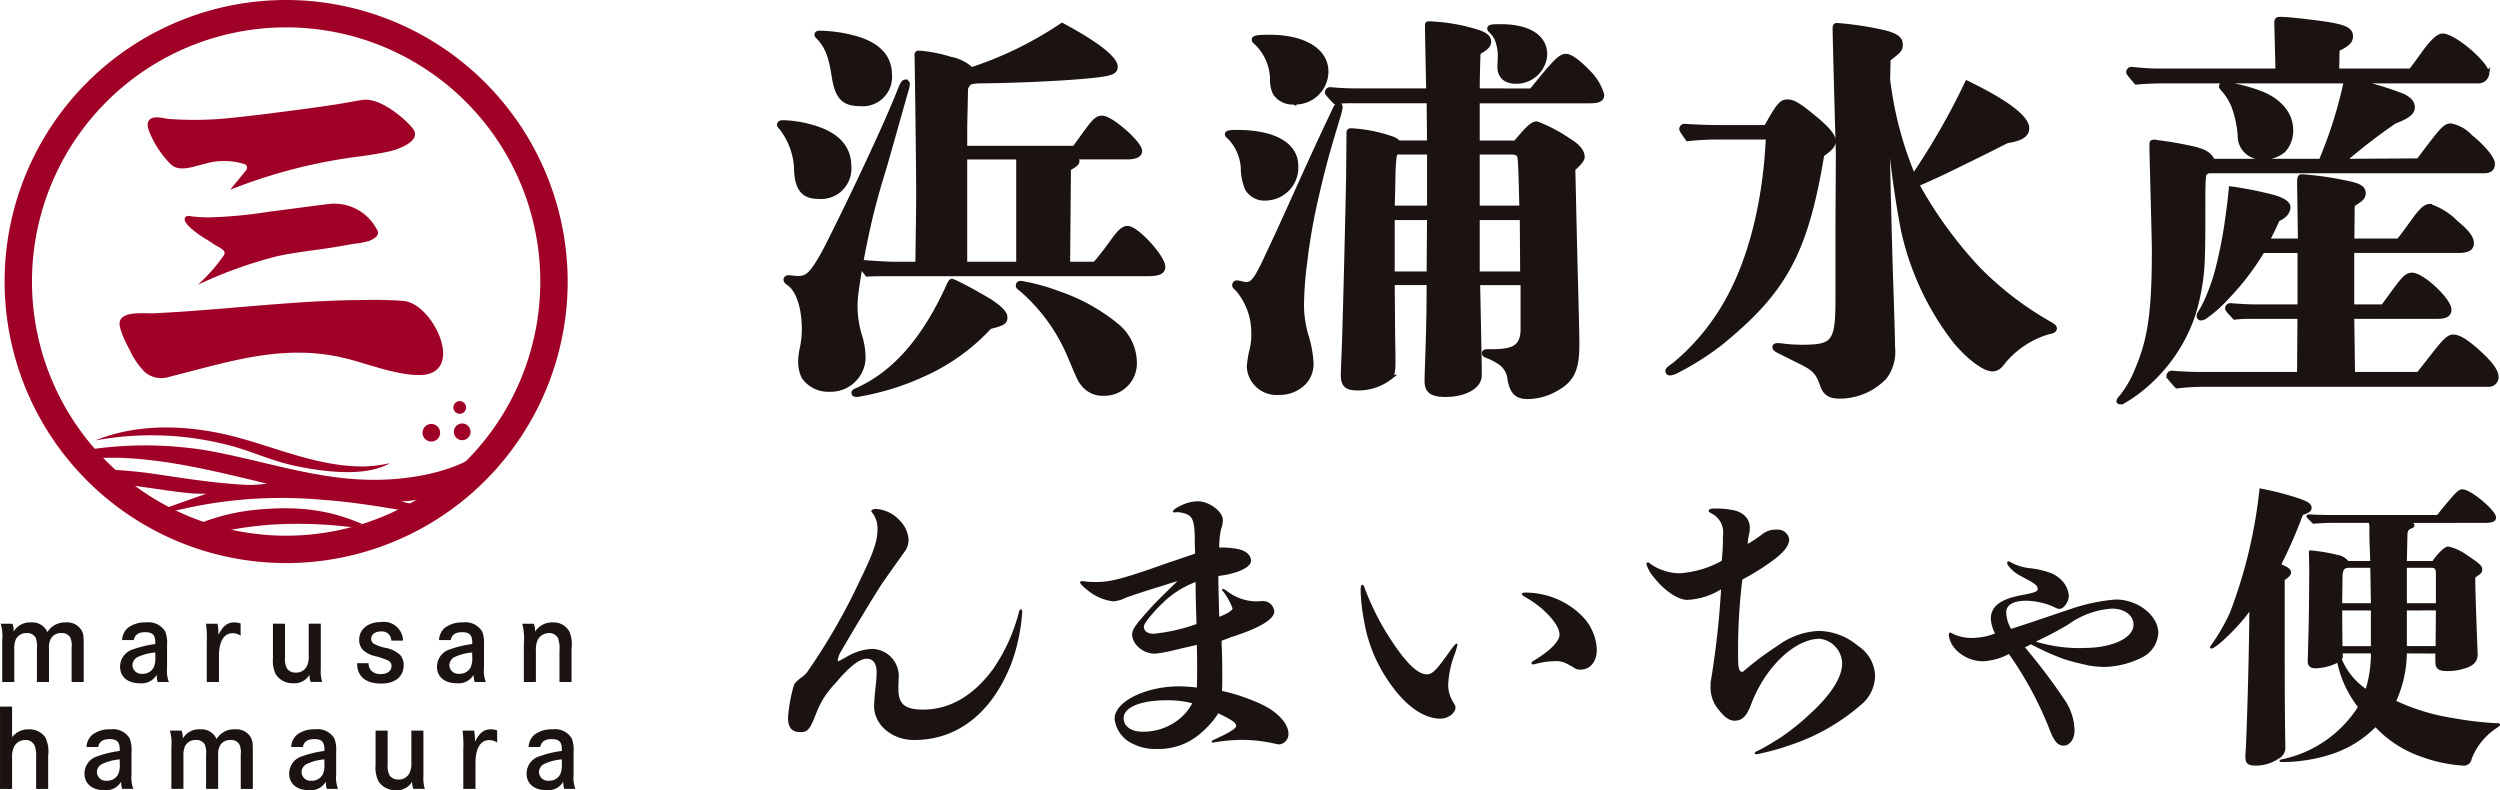 <svg xmlns="http://www.w3.org/2000/svg" width="257.52" height="81.397" viewBox="0 0 257.52 81.397">
  <g id="グループ_770" data-name="グループ 770" transform="translate(-819.424 -101.315)">
    <g id="グループ_768" data-name="グループ 768" transform="translate(899.708 103.293)">
      <g id="グループ_3" data-name="グループ 3" transform="translate(0 0)">
        <g id="グループ_1" data-name="グループ 1" transform="translate(0)">
          <path id="パス_1" data-name="パス 1" d="M223.317,177.632c-1.467,0-2.137-.712-2.262-2.555a7.351,7.351,0,0,0-1.551-4.525c-.167-.167-.209-.251-.209-.335,0-.126.126-.209.335-.209a11.729,11.729,0,0,1,2.975.461c2.6.712,3.855,2.095,3.855,4.022A2.885,2.885,0,0,1,223.317,177.632Zm9.008-10.852c-.67,2.347-1.592,5.657-2.137,7.542-.335,1.131-.838,2.682-1.466,5.2-.88,3.687-1.341,6.62-1.509,7.919a10.364,10.364,0,0,0,.377,4.609,7.562,7.562,0,0,1,.336,2.388,3.35,3.35,0,0,1-3.478,3.059,3.034,3.034,0,0,1-2.639-1.3,3.524,3.524,0,0,1-.336-1.675,6.417,6.417,0,0,1,.167-1.257,10.054,10.054,0,0,0,.209-1.927c0-2.137-.544-4.064-1.592-4.777-.209-.126-.294-.251-.294-.377s.126-.21.294-.21c.126,0,.754.084.964.084.964,0,1.466-.419,2.849-2.975,2.43-4.777,6.326-12.988,7.709-16.592.209-.5.335-.671.5-.671a.235.235,0,0,1,.21.251A2.893,2.893,0,0,1,232.325,166.781Zm-4.693,1.3c-1.675,0-2.388-.629-2.724-2.934-.293-1.844-.628-2.975-1.634-3.98-.084-.084-.126-.126-.126-.209,0-.126.126-.168.293-.168a14.322,14.322,0,0,1,3.393.461c2.514.629,3.814,1.927,3.814,3.813A2.776,2.776,0,0,1,227.632,168.08Zm13.324,22.961a20.954,20.954,0,0,1-6.829,4.9,26.822,26.822,0,0,1-6.83,2.095c-.209,0-.335-.042-.335-.167,0-.084.042-.167.251-.251,3.9-1.718,6.956-5.2,9.469-10.684.167-.419.293-.587.377-.587a2.142,2.142,0,0,1,.5.209c.922.419,2.3,1.215,3.31,1.8,1.089.712,1.676,1.257,1.676,1.718C242.55,190.58,242.3,190.705,240.957,191.041Zm10.852-6.453c.922-1.089,1.341-1.676,1.885-2.43.671-.923,1.048-1.257,1.467-1.257.922,0,3.645,2.975,3.645,3.98,0,.5-.46.712-1.55.712H230.692c-.754,0-1.592,0-2.347.042-.586-.754-.628-.838-.628-.922a.3.3,0,0,1,.335-.293c1.006.084,2.346.167,2.975.167h2.514c.042-3.142.084-5.74.084-7.249,0-2.64-.126-12.235-.167-14.288,0-.168.042-.209.251-.209a14.937,14.937,0,0,1,3.184.629,4.276,4.276,0,0,1,2.179,1.089,37.768,37.768,0,0,0,9.343-4.567c3.6,1.927,5.489,3.436,5.489,4.273,0,.587-.5.754-3.352,1.006-2.389.21-6.662.419-10.433.461a6.025,6.025,0,0,0-.754.042c-.5.042-.671.209-.88.712-.042,2.347-.084,3.435-.084,4.483v1.676h11.313c.293-.461.545-.754.712-1.006,1.382-1.927,1.592-2.095,2.137-2.095.88,0,3.855,2.6,3.855,3.394,0,.419-.46.628-1.3.628h-5.363a.948.948,0,0,1,.209.419c0,.209-.251.419-.88.754L249,184.588ZM238.4,173.568v11.02h5.531v-11.02Zm14.288,24.344a2.511,2.511,0,0,1-2.095-.964c-.335-.419-.335-.419-1.382-2.891a18.6,18.6,0,0,0-5.028-6.913c-.251-.168-.293-.251-.293-.336,0-.167.084-.251.293-.251A20.93,20.93,0,0,1,248,187.6a19.183,19.183,0,0,1,6.16,3.436,4.966,4.966,0,0,1,1.718,3.729A3.1,3.1,0,0,1,252.689,197.912Z" transform="translate(-219.295 -159.364)" fill="#1a1311"/>
          <path id="パス_2" data-name="パス 2" d="M287.221,177.736a2.04,2.04,0,0,1-1.969-1.006,5.876,5.876,0,0,1-.419-2.221,5.065,5.065,0,0,0-1.341-3.017c-.251-.209-.293-.251-.293-.335,0-.167.251-.209,1.047-.209,3.645,0,6.034,1.215,6.034,3.477A3.16,3.16,0,0,1,287.221,177.736Zm7.333-8.213c-.461,1.592-.8,2.6-1.341,4.651-.294,1.089-.629,2.514-.839,3.436a59.885,59.885,0,0,0-1.173,6.7,36.48,36.48,0,0,0-.335,4.4,11.319,11.319,0,0,0,.461,3.185,11.337,11.337,0,0,1,.5,2.514,2.884,2.884,0,0,1-.629,2.221,3.51,3.51,0,0,1-2.681,1.131,2.822,2.822,0,0,1-3.059-2.64,9.971,9.971,0,0,1,.293-1.8,6.564,6.564,0,0,0,.168-1.718,6.9,6.9,0,0,0-1.634-4.483c-.293-.251-.335-.336-.335-.419a.241.241,0,0,1,.251-.251,2.175,2.175,0,0,1,.461.084,2.451,2.451,0,0,0,.544.084c.88,0,1.383-1.34,3.017-4.818,1.551-3.352,3.855-8.589,5.783-12.612.46-1.006.5-1.048.67-1.048.126,0,.168.084.168.252A6.926,6.926,0,0,1,294.554,169.523Zm-4.483-1.676a2.163,2.163,0,0,1-1.927-.922,3.018,3.018,0,0,1-.293-1.466,5.364,5.364,0,0,0-1.634-3.729c-.167-.126-.251-.209-.251-.335,0-.21.544-.252,1.634-.252,3.268,0,5.782,1.257,5.782,3.562A3.178,3.178,0,0,1,290.07,167.847Zm24.469-1.173c2.514-3.1,2.975-3.562,3.562-3.562.5,0,1.425.754,2.221,1.592a5.329,5.329,0,0,1,1.467,2.388c0,.461-.335.629-1.257.629H308.967v4.316h3.939c1.09-1.3,1.676-1.969,2.179-1.969a15.658,15.658,0,0,1,3.268,1.717c.964.587,1.425,1.132,1.425,1.718,0,.335-.587.88-.964,1.216.042,1.718.042,1.718.084,3.687s.084,3.519.125,5.446c.084,2.975.209,7.878.209,8.925,0,2.6-.5,3.687-2.179,4.609a5.92,5.92,0,0,1-2.891.8c-1.089,0-1.592-.419-1.844-1.76a2.365,2.365,0,0,0-.88-1.676,6.539,6.539,0,0,0-1.509-.8c-.209-.084-.251-.126-.251-.251s.126-.167.377-.167h.461c2.22,0,3.142-.461,3.142-2.347v-4.735h-4.651l.126,6.285c.042,2.053.042,2.388.042,2.6V196c0,1.131-1.508,1.969-3.477,1.969-1.425,0-1.928-.377-1.928-1.382,0-.126,0-.5.042-1.634.084-2.556.168-4.525.168-8.506H300.21l.042,5.363c.042,3.142.126,3.855-.251,4.357a5.336,5.336,0,0,1-3.436,1.131c-1.047,0-1.425-.335-1.425-1.341,0-.209,0-.251.085-2.347.126-3.017.419-15.586.46-17.891l.042-4.735c0-.168.084-.209.209-.209a15.179,15.179,0,0,1,4.358.879,1.507,1.507,0,0,1,.544.378h3.185l-.042-4.316h-7.709a15.5,15.5,0,0,0-1.969.084c-.754-.8-.8-.88-.8-.964a.3.3,0,0,1,.335-.293c.838.084,1.927.126,2.472.126h7.626c-.042-2.179-.126-6.075-.126-6.7v-.084c0-.084.042-.126.168-.126a18.939,18.939,0,0,1,5.2.922c.629.251.964.5.964.922,0,.377-.21.628-1.09,1.131-.042,1.173-.084,2.6-.084,3.938ZM300.838,173c-.335,0-.419.042-.5,1.215-.042.461-.042.838-.084,2.765l-.042,1.76h3.813V173Zm-.628,6.746v5.782h3.771l.042-5.782Zm13.324-1.006c-.084-3.52-.126-4.86-.209-5.28-.084-.335-.378-.461-.838-.461h-3.52v5.74Zm.042,1.006h-4.609v5.782h4.651Zm-2.262-16.593a4.759,4.759,0,0,0-.378-1.927,3.008,3.008,0,0,0-.461-.628c-.168-.168-.252-.251-.252-.336,0-.209.5-.209,1.132-.209,2.849,0,4.567,1.047,4.567,2.891a2.949,2.949,0,0,1-2.975,2.765c-1.173,0-1.675-.629-1.675-1.509Z" transform="translate(-237.069 -159.3)" fill="#1a1311"/>
          <path id="パス_3" data-name="パス 3" d="M356.2,170.51c1.3-2.388,1.634-2.64,2.179-2.64.461,0,.923.126,2.64,1.55,1.509,1.215,2.095,1.969,2.095,2.472,0,.419-.126.671-1.173,1.425-1.675,10.14-3.9,14.078-10.433,19.4a28.423,28.423,0,0,1-4.483,2.85,2.032,2.032,0,0,1-.712.251c-.125,0-.251-.042-.251-.209s.126-.252.712-.671a23.2,23.2,0,0,0,5.531-6.746c2.388-4.358,3.813-10.182,4.106-16.676h-4.9a30.7,30.7,0,0,0-3.393.167c-.587-.837-.629-.922-.629-1.006a.3.3,0,0,1,.335-.293c1.131.084,2.6.126,3.31.126Zm12.528-4.944a37.01,37.01,0,0,0,2.64,10.014,72.709,72.709,0,0,0,5.531-9.637c4.149,2.011,6.16,3.6,6.16,4.651,0,.712-.671,1.089-2.053,1.3-.922.461-2.054,1.048-4.987,2.472-.754.377-2.011,1.006-4.316,2.011a43.152,43.152,0,0,0,6.327,8.716,33.417,33.417,0,0,0,7.374,5.656c.377.21.5.336.5.461,0,.167-.167.293-.5.335a9.45,9.45,0,0,0-4.777,3.1c-.377.545-.712.754-1.131.754-.8,0-2.347-1.131-3.771-2.807a28.653,28.653,0,0,1-5.405-11.523,100.622,100.622,0,0,1-1.551-12.151l-.167.21c.209,8.8.252,11.145.419,16.676.126,3.771.21,6.285.21,7.333a4.3,4.3,0,0,1-.838,3.1,6.413,6.413,0,0,1-4.609,1.969c-1.005,0-1.508-.293-1.8-1.173-.5-1.466-.964-1.76-2.6-2.556l-1.927-.963c-.293-.168-.377-.252-.377-.378s.126-.167.335-.167c.126,0,.5.042.8.084a16.64,16.64,0,0,0,1.718.084c3.268,0,3.645-.5,3.645-4.944v-7.709l.042-7.249c-.125-4.316-.335-12.193-.335-12.905,0-.251.042-.335.209-.335a32.676,32.676,0,0,1,4.357.629c1.592.335,2.179.67,2.179,1.341,0,.5-.084.629-1.258,1.509Z" transform="translate(-254.553 -159.364)" fill="#1a1311"/>
          <path id="パス_4" data-name="パス 4" d="M441.307,173.7c2.347-3.142,2.724-3.6,3.31-3.6a3.68,3.68,0,0,1,2.011,1.131c1.173.922,2.3,2.22,2.3,2.765s-.293.754-.923.754H419.645a1.454,1.454,0,0,0-.378.251c-.167.167-.167,1.382-.167,3.645,0,1.969,0,3.52-.042,4.735a21.848,21.848,0,0,1-.964,6.117,16.607,16.607,0,0,1-6.2,8.338c-.293.21-.712.461-.922.587a.963.963,0,0,1-.377.126c-.084,0-.167,0-.167-.084a.614.614,0,0,1,.209-.336,10.843,10.843,0,0,0,1.718-2.975c1.215-2.891,1.718-5.488,1.718-12.109,0-1.424-.209-8.379-.251-10.726v-.293c0-.209.042-.251.209-.251a33.442,33.442,0,0,1,3.393.544c1.718.335,2.3.629,2.682,1.425h11.145a45.068,45.068,0,0,0,2.6-8.254H415.162c-.964,0-1.969.042-2.933.126-.754-.88-.8-.964-.8-1.047a.3.3,0,0,1,.335-.293c.8.084,1.885.167,2.389.167H426.81l-.126-4.944c0-.293.084-.378.335-.378.8,0,2.6.209,4.19.419,2.43.336,3.1.629,3.1,1.341,0,.5-.293.8-1.382,1.34l-.043,2.221h7.626c.461-.587.461-.587,1.424-1.927.839-1.131,1.425-1.676,1.844-1.676,1.173,0,4.567,2.891,4.567,3.9a.884.884,0,0,1-.922.754H434.436a32.524,32.524,0,0,1,5.279,1.551c.712.377.964.712.964,1.173,0,.587-.712,1.006-1.844,1.424a58.049,58.049,0,0,0-5.322,4.107Zm1.677,19.861c.922-1.174,1.424-1.718,1.885-1.718.544,0,1.382.461,2.807,1.8,1.173,1.089,1.633,1.8,1.633,2.389a.769.769,0,0,1-.838.712H419.435a24.3,24.3,0,0,0-3.017.167c-.8-.879-.837-.964-.837-1.047a.3.3,0,0,1,.334-.293c.923.084,2.1.126,2.682.126H429.03l.042-5.95h-4.9a12.978,12.978,0,0,0-1.8.084c-.712-.754-.754-.838-.754-.922a.3.3,0,0,1,.335-.293c1.09.084,1.927.125,2.431.125h4.693v-5.781h-3.855a25.949,25.949,0,0,1-3.645,4.776,12.957,12.957,0,0,1-2.137,1.928,1.014,1.014,0,0,1-.544.251.2.2,0,0,1-.209-.21.471.471,0,0,1,.125-.334,10.351,10.351,0,0,0,.629-1.174,20.247,20.247,0,0,0,1.173-3.31,47.584,47.584,0,0,0,1.09-5.783c.126-.879.209-1.592.293-2.513a37.957,37.957,0,0,1,4.4.88c.964.293,1.466.628,1.466,1.006,0,.419-.251.88-1.089,1.257-.252.586-.713,1.551-1.09,2.221h3.436c-.042-2.976-.042-3.436-.084-5.867,0-.671.042-.754.252-.754a32.032,32.032,0,0,1,4.232.587c1.592.293,2.1.545,2.1,1.131,0,.419-.252.629-1.132,1.174l-.041,3.729h4.818c.461-.587.8-1.048,1.8-2.431.628-.8,1-1.131,1.382-1.131a6.645,6.645,0,0,1,2.682,1.675c1.215,1.006,1.634,1.592,1.634,2.137,0,.5-.377.754-1.34.754H434.436v5.781h3.225c.5-.712.881-1.215,1.216-1.675.964-1.3,1.257-1.592,1.76-1.592,1.047,0,3.813,2.6,3.813,3.562,0,.5-.335.712-1.257.712h-8.757l.084,5.95h6.787ZM427.4,172.614a3.086,3.086,0,0,1-2.22.712,2.157,2.157,0,0,1-2.263-2.179,10.957,10.957,0,0,0-.587-2.891,5.619,5.619,0,0,0-1.047-1.8c-.251-.293-.293-.335-.293-.419,0-.167.167-.209.419-.209a16.276,16.276,0,0,1,3.6.922c1.467.545,3.143,1.8,3.143,3.814A3.035,3.035,0,0,1,427.4,172.614Z" transform="translate(-272.457 -159.122)" fill="#1a1311"/>
        </g>
        <g id="グループ_2" data-name="グループ 2" transform="translate(0)">
          <path id="パス_5" data-name="パス 5" d="M223.317,177.632c-1.467,0-2.137-.712-2.262-2.555a7.351,7.351,0,0,0-1.551-4.525c-.167-.167-.209-.251-.209-.335,0-.126.126-.209.335-.209a11.729,11.729,0,0,1,2.975.461c2.6.712,3.855,2.095,3.855,4.022A2.885,2.885,0,0,1,223.317,177.632Zm9.008-10.852c-.67,2.347-1.592,5.657-2.137,7.542-.335,1.131-.838,2.682-1.466,5.2-.88,3.687-1.341,6.62-1.509,7.919a10.364,10.364,0,0,0,.377,4.609,7.562,7.562,0,0,1,.336,2.388,3.35,3.35,0,0,1-3.478,3.059,3.034,3.034,0,0,1-2.639-1.3,3.524,3.524,0,0,1-.336-1.675,6.417,6.417,0,0,1,.167-1.257,10.054,10.054,0,0,0,.209-1.927c0-2.137-.544-4.064-1.592-4.777-.209-.126-.294-.251-.294-.377s.126-.21.294-.21c.126,0,.754.084.964.084.964,0,1.466-.419,2.849-2.975,2.43-4.777,6.326-12.988,7.709-16.592.209-.5.335-.671.5-.671a.235.235,0,0,1,.21.251A2.893,2.893,0,0,1,232.325,166.781Zm-4.693,1.3c-1.675,0-2.388-.629-2.724-2.934-.293-1.844-.628-2.975-1.634-3.98-.084-.084-.126-.126-.126-.209,0-.126.126-.168.293-.168a14.322,14.322,0,0,1,3.393.461c2.514.629,3.814,1.927,3.814,3.813A2.776,2.776,0,0,1,227.632,168.08Zm13.324,22.961a20.954,20.954,0,0,1-6.829,4.9,26.822,26.822,0,0,1-6.83,2.095c-.209,0-.335-.042-.335-.167,0-.084.042-.167.251-.251,3.9-1.718,6.956-5.2,9.469-10.684.167-.419.293-.587.377-.587a2.142,2.142,0,0,1,.5.209c.922.419,2.3,1.215,3.31,1.8,1.089.712,1.676,1.257,1.676,1.718C242.55,190.58,242.3,190.705,240.957,191.041Zm10.852-6.453c.922-1.089,1.341-1.676,1.885-2.43.671-.923,1.048-1.257,1.467-1.257.922,0,3.645,2.975,3.645,3.98,0,.5-.46.712-1.55.712H230.692c-.754,0-1.592,0-2.347.042-.586-.754-.628-.838-.628-.922a.3.3,0,0,1,.335-.293c1.006.084,2.346.167,2.975.167h2.514c.042-3.142.084-5.74.084-7.249,0-2.64-.126-12.235-.167-14.288,0-.168.042-.209.251-.209a14.937,14.937,0,0,1,3.184.629,4.276,4.276,0,0,1,2.179,1.089,37.768,37.768,0,0,0,9.343-4.567c3.6,1.927,5.489,3.436,5.489,4.273,0,.587-.5.754-3.352,1.006-2.389.21-6.662.419-10.433.461a6.025,6.025,0,0,0-.754.042c-.5.042-.671.209-.88.712-.042,2.347-.084,3.435-.084,4.483v1.676h11.313c.293-.461.545-.754.712-1.006,1.382-1.927,1.592-2.095,2.137-2.095.88,0,3.855,2.6,3.855,3.394,0,.419-.46.628-1.3.628h-5.363a.948.948,0,0,1,.209.419c0,.209-.251.419-.88.754L249,184.588ZM238.4,173.568v11.02h5.531v-11.02Zm14.288,24.344a2.511,2.511,0,0,1-2.095-.964c-.335-.419-.335-.419-1.382-2.891a18.6,18.6,0,0,0-5.028-6.913c-.251-.168-.293-.251-.293-.336,0-.167.084-.251.293-.251A20.93,20.93,0,0,1,248,187.6a19.183,19.183,0,0,1,6.16,3.436,4.966,4.966,0,0,1,1.718,3.729A3.1,3.1,0,0,1,252.689,197.912Z" transform="translate(-219.295 -159.364)" fill="none" stroke="#1a1311" stroke-width="0.484"/>
          <path id="パス_6" data-name="パス 6" d="M287.221,177.736a2.04,2.04,0,0,1-1.969-1.006,5.876,5.876,0,0,1-.419-2.221,5.065,5.065,0,0,0-1.341-3.017c-.251-.209-.293-.251-.293-.335,0-.167.251-.209,1.047-.209,3.645,0,6.034,1.215,6.034,3.477A3.16,3.16,0,0,1,287.221,177.736Zm7.333-8.213c-.461,1.592-.8,2.6-1.341,4.651-.294,1.089-.629,2.514-.839,3.436a59.885,59.885,0,0,0-1.173,6.7,36.48,36.48,0,0,0-.335,4.4,11.319,11.319,0,0,0,.461,3.185,11.337,11.337,0,0,1,.5,2.514,2.884,2.884,0,0,1-.629,2.221,3.51,3.51,0,0,1-2.681,1.131,2.822,2.822,0,0,1-3.059-2.64,9.971,9.971,0,0,1,.293-1.8,6.564,6.564,0,0,0,.168-1.718,6.9,6.9,0,0,0-1.634-4.483c-.293-.251-.335-.336-.335-.419a.241.241,0,0,1,.251-.251,2.175,2.175,0,0,1,.461.084,2.451,2.451,0,0,0,.544.084c.88,0,1.383-1.34,3.017-4.818,1.551-3.352,3.855-8.589,5.783-12.612.46-1.006.5-1.048.67-1.048.126,0,.168.084.168.252A6.926,6.926,0,0,1,294.554,169.523Zm-4.483-1.676a2.163,2.163,0,0,1-1.927-.922,3.018,3.018,0,0,1-.293-1.466,5.364,5.364,0,0,0-1.634-3.729c-.167-.126-.251-.209-.251-.335,0-.21.544-.252,1.634-.252,3.268,0,5.782,1.257,5.782,3.562A3.178,3.178,0,0,1,290.07,167.847Zm24.469-1.173c2.514-3.1,2.975-3.562,3.562-3.562.5,0,1.425.754,2.221,1.592a5.329,5.329,0,0,1,1.467,2.388c0,.461-.335.629-1.257.629H308.967v4.316h3.939c1.09-1.3,1.676-1.969,2.179-1.969a15.658,15.658,0,0,1,3.268,1.717c.964.587,1.425,1.132,1.425,1.718,0,.335-.587.88-.964,1.216.042,1.718.042,1.718.084,3.687s.084,3.519.125,5.446c.084,2.975.209,7.878.209,8.925,0,2.6-.5,3.687-2.179,4.609a5.92,5.92,0,0,1-2.891.8c-1.089,0-1.592-.419-1.844-1.76a2.365,2.365,0,0,0-.88-1.676,6.539,6.539,0,0,0-1.509-.8c-.209-.084-.251-.126-.251-.251s.126-.167.377-.167h.461c2.22,0,3.142-.461,3.142-2.347v-4.735h-4.651l.126,6.285c.042,2.053.042,2.388.042,2.6V196c0,1.131-1.508,1.969-3.477,1.969-1.425,0-1.928-.377-1.928-1.382,0-.126,0-.5.042-1.634.084-2.556.168-4.525.168-8.506H300.21l.042,5.363c.042,3.142.126,3.855-.251,4.357a5.336,5.336,0,0,1-3.436,1.131c-1.047,0-1.425-.335-1.425-1.341,0-.209,0-.251.085-2.347.126-3.017.419-15.586.46-17.891l.042-4.735c0-.168.084-.209.209-.209a15.179,15.179,0,0,1,4.358.879,1.507,1.507,0,0,1,.544.378h3.185l-.042-4.316h-7.709a15.5,15.5,0,0,0-1.969.084c-.754-.8-.8-.88-.8-.964a.3.3,0,0,1,.335-.293c.838.084,1.927.126,2.472.126h7.626c-.042-2.179-.126-6.075-.126-6.7v-.084c0-.084.042-.126.168-.126a18.939,18.939,0,0,1,5.2.922c.629.251.964.5.964.922,0,.377-.21.628-1.09,1.131-.042,1.173-.084,2.6-.084,3.938ZM300.838,173c-.335,0-.419.042-.5,1.215-.042.461-.042.838-.084,2.765l-.042,1.76h3.813V173Zm-.628,6.746v5.782h3.771l.042-5.782Zm13.324-1.006c-.084-3.52-.126-4.86-.209-5.28-.084-.335-.378-.461-.838-.461h-3.52v5.74Zm.042,1.006h-4.609v5.782h4.651Zm-2.262-16.593a4.759,4.759,0,0,0-.378-1.927,3.008,3.008,0,0,0-.461-.628c-.168-.168-.252-.251-.252-.336,0-.209.5-.209,1.132-.209,2.849,0,4.567,1.047,4.567,2.891a2.949,2.949,0,0,1-2.975,2.765c-1.173,0-1.675-.629-1.675-1.509Z" transform="translate(-237.069 -159.3)" fill="none" stroke="#1a1311" stroke-width="0.484"/>
          <path id="パス_7" data-name="パス 7" d="M356.2,170.51c1.3-2.388,1.634-2.64,2.179-2.64.461,0,.923.126,2.64,1.55,1.509,1.215,2.095,1.969,2.095,2.472,0,.419-.126.671-1.173,1.425-1.675,10.14-3.9,14.078-10.433,19.4a28.423,28.423,0,0,1-4.483,2.85,2.032,2.032,0,0,1-.712.251c-.125,0-.251-.042-.251-.209s.126-.252.712-.671a23.2,23.2,0,0,0,5.531-6.746c2.388-4.358,3.813-10.182,4.106-16.676h-4.9a30.7,30.7,0,0,0-3.393.167c-.587-.837-.629-.922-.629-1.006a.3.3,0,0,1,.335-.293c1.131.084,2.6.126,3.31.126Zm12.528-4.944a37.01,37.01,0,0,0,2.64,10.014,72.709,72.709,0,0,0,5.531-9.637c4.149,2.011,6.16,3.6,6.16,4.651,0,.712-.671,1.089-2.053,1.3-.922.461-2.054,1.048-4.987,2.472-.754.377-2.011,1.006-4.316,2.011a43.152,43.152,0,0,0,6.327,8.716,33.417,33.417,0,0,0,7.374,5.656c.377.21.5.336.5.461,0,.167-.167.293-.5.335a9.45,9.45,0,0,0-4.777,3.1c-.377.545-.712.754-1.131.754-.8,0-2.347-1.131-3.771-2.807a28.653,28.653,0,0,1-5.405-11.523,100.622,100.622,0,0,1-1.551-12.151l-.167.21c.209,8.8.252,11.145.419,16.676.126,3.771.21,6.285.21,7.333a4.3,4.3,0,0,1-.838,3.1,6.413,6.413,0,0,1-4.609,1.969c-1.005,0-1.508-.293-1.8-1.173-.5-1.466-.964-1.76-2.6-2.556l-1.927-.963c-.293-.168-.377-.252-.377-.378s.126-.167.335-.167c.126,0,.5.042.8.084a16.64,16.64,0,0,0,1.718.084c3.268,0,3.645-.5,3.645-4.944v-7.709l.042-7.249c-.125-4.316-.335-12.193-.335-12.905,0-.251.042-.335.209-.335a32.676,32.676,0,0,1,4.357.629c1.592.335,2.179.67,2.179,1.341,0,.5-.084.629-1.258,1.509Z" transform="translate(-254.553 -159.364)" fill="none" stroke="#1a1311" stroke-width="0.484"/>
          <path id="パス_8" data-name="パス 8" d="M441.307,173.7c2.347-3.142,2.724-3.6,3.31-3.6a3.68,3.68,0,0,1,2.011,1.131c1.173.922,2.3,2.22,2.3,2.765s-.293.754-.923.754H419.645a1.454,1.454,0,0,0-.378.251c-.167.167-.167,1.382-.167,3.645,0,1.969,0,3.52-.042,4.735a21.848,21.848,0,0,1-.964,6.117,16.607,16.607,0,0,1-6.2,8.338c-.293.21-.712.461-.922.587a.963.963,0,0,1-.377.126c-.084,0-.167,0-.167-.084a.614.614,0,0,1,.209-.336,10.843,10.843,0,0,0,1.718-2.975c1.215-2.891,1.718-5.488,1.718-12.109,0-1.424-.209-8.379-.251-10.726v-.293c0-.209.042-.251.209-.251a33.442,33.442,0,0,1,3.393.544c1.718.335,2.3.629,2.682,1.425h11.145a45.068,45.068,0,0,0,2.6-8.254H415.162c-.964,0-1.969.042-2.933.126-.754-.88-.8-.964-.8-1.047a.3.3,0,0,1,.335-.293c.8.084,1.885.167,2.389.167H426.81l-.126-4.944c0-.293.084-.378.335-.378.8,0,2.6.209,4.19.419,2.43.336,3.1.629,3.1,1.341,0,.5-.293.8-1.382,1.34l-.043,2.221h7.626c.461-.587.461-.587,1.424-1.927.839-1.131,1.425-1.676,1.844-1.676,1.173,0,4.567,2.891,4.567,3.9a.884.884,0,0,1-.922.754H434.436a32.524,32.524,0,0,1,5.279,1.551c.712.377.964.712.964,1.173,0,.587-.712,1.006-1.844,1.424a58.049,58.049,0,0,0-5.322,4.107Zm1.677,19.861c.922-1.174,1.424-1.718,1.885-1.718.544,0,1.382.461,2.807,1.8,1.173,1.089,1.633,1.8,1.633,2.389a.769.769,0,0,1-.838.712H419.435a24.3,24.3,0,0,0-3.017.167c-.8-.879-.837-.964-.837-1.047a.3.3,0,0,1,.334-.293c.923.084,2.1.126,2.682.126H429.03l.042-5.95h-4.9a12.978,12.978,0,0,0-1.8.084c-.712-.754-.754-.838-.754-.922a.3.3,0,0,1,.335-.293c1.09.084,1.927.125,2.431.125h4.693v-5.781h-3.855a25.949,25.949,0,0,1-3.645,4.776,12.957,12.957,0,0,1-2.137,1.928,1.014,1.014,0,0,1-.544.251.2.2,0,0,1-.209-.21.471.471,0,0,1,.125-.334,10.351,10.351,0,0,0,.629-1.174,20.247,20.247,0,0,0,1.173-3.31,47.584,47.584,0,0,0,1.09-5.783c.126-.879.209-1.592.293-2.513a37.957,37.957,0,0,1,4.4.88c.964.293,1.466.628,1.466,1.006,0,.419-.251.88-1.089,1.257-.252.586-.713,1.551-1.09,2.221h3.436c-.042-2.976-.042-3.436-.084-5.867,0-.671.042-.754.252-.754a32.032,32.032,0,0,1,4.232.587c1.592.293,2.1.545,2.1,1.131,0,.419-.252.629-1.132,1.174l-.041,3.729h4.818c.461-.587.8-1.048,1.8-2.431.628-.8,1-1.131,1.382-1.131a6.645,6.645,0,0,1,2.682,1.675c1.215,1.006,1.634,1.592,1.634,2.137,0,.5-.377.754-1.34.754H434.436v5.781h3.225c.5-.712.881-1.215,1.216-1.675.964-1.3,1.257-1.592,1.76-1.592,1.047,0,3.813,2.6,3.813,3.562,0,.5-.335.712-1.257.712h-8.757l.084,5.95h6.787ZM427.4,172.614a3.086,3.086,0,0,1-2.22.712,2.157,2.157,0,0,1-2.263-2.179,10.957,10.957,0,0,0-.587-2.891,5.619,5.619,0,0,0-1.047-1.8c-.251-.293-.293-.335-.293-.419,0-.167.167-.209.419-.209a16.276,16.276,0,0,1,3.6.922c1.467.545,3.143,1.8,3.143,3.814A3.035,3.035,0,0,1,427.4,172.614Z" transform="translate(-272.457 -159.122)" fill="none" stroke="#1a1311" stroke-width="0.484"/>
        </g>
      </g>
      <g id="グループ_4" data-name="グループ 4" transform="translate(0.894 48.32)">
        <path id="パス_9" data-name="パス 9" d="M230.426,246.938c0,1.57.669,2.122,2.558,2.122,2.7,0,5.145-1.4,7.18-4.157a18.323,18.323,0,0,0,2.674-5.872c.058-.2.116-.291.2-.291s.145.087.145.2a18.955,18.955,0,0,1-1.133,5.406c-2.006,5.087-5.553,7.848-10,7.848-2.3,0-4.128-1.569-4.128-3.488,0-.32.058-1.1.174-2.209a9.837,9.837,0,0,0,.087-1.308c0-.9-.378-1.366-1.017-1.366-.756,0-1.773.785-3.256,2.558a8.812,8.812,0,0,0-1.889,2.907c-.7,1.8-.9,2.093-1.686,2.093-.9,0-1.279-.465-1.279-1.512a16.065,16.065,0,0,1,.61-3.343c.087-.2.262-.378.7-.727a2.723,2.723,0,0,0,.668-.61,63.761,63.761,0,0,0,5.407-9.389c1.483-3.052,1.831-4.1,1.831-5.406a2.607,2.607,0,0,0-.552-1.628c-.059-.087-.087-.116-.087-.175,0-.087.232-.2.465-.2a3.594,3.594,0,0,1,2.412,1.134,3.084,3.084,0,0,1,.959,1.976,2,2,0,0,1-.436,1.337c-.406.582-1.047,1.454-2.18,3.082-.581.813-3.459,5.609-4.273,7.034a2.633,2.633,0,0,0-.407,1.018c0,.058,0,.087.058.116.233-.116.233-.116,1.018-.552a5.594,5.594,0,0,1,2.471-.727,2.8,2.8,0,0,1,2.732,3.052c0,.116,0,.116-.03.843Z" transform="translate(-219.061 -226.265)" fill="#1a1311"/>
        <path id="パス_10" data-name="パス 10" d="M279.326,248.17c1.713.779,2.866,2.025,2.866,3.053a1.071,1.071,0,0,1-.934,1.121,2.684,2.684,0,0,1-.53-.093,15.281,15.281,0,0,0-3.178-.374,17.711,17.711,0,0,0-2.772.218,3.278,3.278,0,0,1-.4.062.082.082,0,0,1-.093-.093c0-.063.062-.125.187-.187,1.62-.717,2.336-1.184,2.336-1.433,0-.312-.311-.561-1.838-1.308a9.091,9.091,0,0,1-1.745,1.993,6.554,6.554,0,0,1-4.641,1.682,4.918,4.918,0,0,1-2.274-.467,3.221,3.221,0,0,1-2.025-2.648c0-1.744,3.147-3.333,6.666-3.333a16.167,16.167,0,0,1,1.806.125c.031-.81.031-1.153.031-2.15,0-.623,0-.841-.031-2.243-.436.094-1.215.281-1.651.374-.218.062-.5.125-.778.187a13.8,13.8,0,0,1-1.87.343,2.527,2.527,0,0,1-1.962-.935,1.783,1.783,0,0,1-.405-1c0-.561.28-.966,1.9-2.772.53-.592,1.5-1.527,2.773-2.773-.312.094-1.309.4-1.683.53-.965.28-3.084.965-3.707,1.215a3.3,3.3,0,0,1-1.277.342,5.156,5.156,0,0,1-2.679-1.214c-.436-.343-.685-.624-.685-.717a.175.175,0,0,1,.187-.156c.093,0,.28.031.529.063.343.031.623.031,1,.031,1.464,0,2.835-.374,7.476-2.025.872-.281,1.588-.53,2.647-.9,0-.311-.031-.965-.031-1.464,0-1.558-.156-2.243-.685-2.523a2.622,2.622,0,0,0-1.153-.28c-.093,0-.218.031-.28.031s-.125-.031-.125-.094c0-.187.468-.467,1.029-.716a4.121,4.121,0,0,1,1.526-.343c1.183,0,2.585,1.059,2.585,1.931a2.715,2.715,0,0,1-.186.935,8.738,8.738,0,0,0-.188,1.9,8.835,8.835,0,0,1,1.932.156c.81.156,1.34.623,1.34,1.215,0,.623-1.246,1.246-2.96,1.5-.218.031-.218.031-.405.063,0,.841.062,3.052.093,4.2.81-.311,1.371-.654,1.371-.872a6.9,6.9,0,0,0-.9-1.651c-.156-.187-.187-.218-.187-.28s.031-.063.093-.063a.971.971,0,0,1,.343.156,5.112,5.112,0,0,0,2.991,1.121c.249,0,.591-.031.747-.031a1.173,1.173,0,0,1,1.215,1.059c0,.81-1.495,1.714-4.423,2.648-.561.218-.654.249-1,.374,0,.4,0,.53.031,1.184.031,1.059.031,1.807.031,2.71,0,.4,0,.716-.031,1.277A19.656,19.656,0,0,1,279.326,248.17Zm-9.687-.374c-2.71,0-4.423.748-4.423,1.838,0,.841.778,1.4,1.931,1.4a5.842,5.842,0,0,0,4.486-1.963,6.744,6.744,0,0,0,.654-.966A9.882,9.882,0,0,0,269.638,247.8Zm2.991-12.179a9.847,9.847,0,0,0-2.835,1.651c-1.215,1.059-2.492,2.554-2.492,2.928,0,.5.374.747,1.028.747a18.669,18.669,0,0,0,4.392-1C272.691,238.95,272.629,237.112,272.629,235.617Z" transform="translate(-230.651 -225.961)" fill="#1a1311"/>
        <path id="パス_11" data-name="パス 11" d="M308.978,253c-1.766,0-3.672-1.374-5.354-3.868A15.489,15.489,0,0,1,301.129,243a19.807,19.807,0,0,1-.365-3.195q0-.589.168-.589c.14,0,.168.112.364.645a27.15,27.15,0,0,0,2.158,4.345c1.766,2.832,3.111,4.233,4.12,4.233.589,0,.981-.392,2.579-2.663.336-.42.421-.5.5-.5.056,0,.084.028.084.112a7.617,7.617,0,0,1-.309,1.037,9.966,9.966,0,0,0-.645,3.112,3.358,3.358,0,0,0,.5,1.738c.253.421.253.449.253.561C310.548,252.417,309.791,253,308.978,253Zm14.6-10.568a5.222,5.222,0,0,1,1.514,3.476c0,1.206-.673,2.046-1.682,2.046a1,1,0,0,1-.673-.2c-.084-.056-.084-.056-.645-.364a2.387,2.387,0,0,0-1.346-.309,7.9,7.9,0,0,0-1.934.28,1.551,1.551,0,0,1-.281.056.157.157,0,0,1-.168-.14c0-.084.056-.14.281-.28,1.569-.925,2.607-1.963,2.607-2.636,0-.7-.645-1.654-1.822-2.691a10.85,10.85,0,0,0-1.738-1.205c-.225-.14-.308-.2-.308-.28,0-.112.112-.168.365-.168A8.276,8.276,0,0,1,323.583,242.437Z" transform="translate(-241.786 -229.274)" fill="#1a1311"/>
        <path id="パス_12" data-name="パス 12" d="M348.146,246.309a89.67,89.67,0,0,0,1.09-9.656,7.2,7.2,0,0,1-3.489,1.09c-.934,0-2.3-.9-3.395-2.273a4.043,4.043,0,0,1-.81-1.4.175.175,0,0,1,.156-.187.271.271,0,0,1,.187.093,4.667,4.667,0,0,0,1.464.748A4.836,4.836,0,0,0,345,235a10.35,10.35,0,0,0,4.3-1.277,21.645,21.645,0,0,0,.125-2.555,2.2,2.2,0,0,0-1.246-2.367c-.187-.093-.219-.156-.219-.249,0-.156.187-.218.655-.218a8.587,8.587,0,0,1,1.619.124c1.215.156,1.963.873,1.963,1.869a3.247,3.247,0,0,1-.093.717,5.485,5.485,0,0,0-.125.935,13.871,13.871,0,0,0,1.5-1,2.217,2.217,0,0,1,1.557-.468,1.172,1.172,0,0,1,1.215.966c0,.654-.468,1.277-1.558,2.118a25.092,25.092,0,0,1-3.271,2.056,60.816,60.816,0,0,0-.436,7.756c0,1.4.094,1.745.436,1.745.063,0,.063,0,.312-.218a31.4,31.4,0,0,1,3.364-2.492,7.662,7.662,0,0,1,4.143-1.5,6.385,6.385,0,0,1,4.081,1.527,3.85,3.85,0,0,1,1.776,2.99,3.986,3.986,0,0,1-1.121,2.8,21.278,21.278,0,0,1-7.663,4.455,24.306,24.306,0,0,1-2.834.809,3.828,3.828,0,0,1-.655.125c-.062,0-.125-.031-.125-.093,0-.094,0-.125.468-.343.56-.28,1.495-.841,2.18-1.277a24.041,24.041,0,0,0,2.96-2.368c2.181-1.962,3.395-3.831,3.395-5.233a2.606,2.606,0,0,0-2.3-2.586c-2.585,0-5.669,2.959-7.1,6.822-.436,1.152-.9,1.619-1.682,1.619-.622,0-1.152-.467-1.869-1.433a3.6,3.6,0,0,1-.592-2.3Z" transform="translate(-253.128 -226.249)" fill="#1a1311"/>
        <path id="パス_13" data-name="パス 13" d="M392.539,244.733A60.317,60.317,0,0,1,396.527,250a5.849,5.849,0,0,1,1.121,3.3c0,.873-.5,1.558-1.121,1.558-.655,0-1.028-.5-1.558-1.932a37.163,37.163,0,0,0-4.081-7.507,6.359,6.359,0,0,1-2.679.747,3.916,3.916,0,0,1-2.835-1.246,2.738,2.738,0,0,1-.685-1.433c0-.156.062-.28.155-.28a1.4,1.4,0,0,1,.312.156,4.593,4.593,0,0,0,2.4.374,6.094,6.094,0,0,0,1.9-.436,3.97,3.97,0,0,1-.436-1.5c0-1.339,1.059-2.087,3.427-2.492,1.122-.218,1.4-.343,1.4-.561,0-.249-.063-.373-.468-.654-.28-.187-.716-.4-1.4-.779-.591-.311-1.277-1-1.277-1.277a.147.147,0,0,1,.156-.156c.063,0,.124.031.343.156a5.027,5.027,0,0,0,1.744.53,9.022,9.022,0,0,1,2.306.529,3.323,3.323,0,0,1,1.058.717,2.6,2.6,0,0,1,.749,1.588c0,.655-.53,1.371-.966,1.371a1.046,1.046,0,0,1-.53-.187,7.489,7.489,0,0,0-2.866-.654c-1.339,0-2.087.405-2.087,1.215a3.588,3.588,0,0,0,.5,1.682c1.651-.529,1.651-.529,6.074-2.025a19.362,19.362,0,0,1,4.7-1c2.3,0,4.392,1.652,4.392,3.459a3.02,3.02,0,0,1-1.464,2.4,9.094,9.094,0,0,1-4.143,1.091,11.77,11.77,0,0,1-1.589-.156c-.779-.188-1.433-.312-2.43-.624a25.628,25.628,0,0,1-3.489-1.557Zm6.074.063c2.928,0,5.109-1.028,5.109-2.4,0-.966-.935-1.651-2.212-1.651a8.551,8.551,0,0,0-4.486,1.62,37.331,37.331,0,0,1-3.364,1.776A15.278,15.278,0,0,0,398.614,244.8Z" transform="translate(-265.13 -228.349)" fill="#1a1311"/>
        <path id="パス_14" data-name="パス 14" d="M429.724,252.015a1.256,1.256,0,0,1-.685,1.277,4.155,4.155,0,0,1-2.367.717c-.78,0-1.06-.218-1.06-.873,0-.186,0-.217.063-1.183.187-4.548.342-11.245.342-13.8-1.027,1.495-3.427,3.8-3.894,3.8a.143.143,0,0,1-.156-.125c0-.062.032-.124.156-.28a19.585,19.585,0,0,0,1.9-3.3,50.183,50.183,0,0,0,3.052-12.8,31.035,31.035,0,0,1,4.019,1.027c1,.343,1.339.592,1.339.966,0,.343-.187.5-.9.748a48.667,48.667,0,0,1-2.211,5.078l.186.093c.623.28.81.468.81.779q0,.327-.654.748v3.769c0,5.856,0,9.749.062,13.176Zm12.522-9.562a12.447,12.447,0,0,1-1.09,4.891,21.524,21.524,0,0,0,5.887,1.775,33.54,33.54,0,0,0,4.579.529c.156,0,.218.063.218.156s-.062.156-.4.374a6.717,6.717,0,0,0-2.523,3.147.793.793,0,0,1-.873.685,14.981,14.981,0,0,1-4.267-.9,11.764,11.764,0,0,1-4.766-3.053,11.37,11.37,0,0,1-4.922,2.9,16.709,16.709,0,0,1-4.423.685h-.28c-.187,0-.25-.031-.25-.125s.063-.124.25-.155a12.271,12.271,0,0,0,7.818-5.389,11.249,11.249,0,0,1-2.119-4.548,5.481,5.481,0,0,1-2.211.561c-.593,0-.842-.218-.842-.779,0-.062.031-.935.093-3.271.032-1.464.063-4.143.063-6.1,0-.094,0-.624-.031-1.589v-.187c0-.156.031-.218.156-.218a17.988,17.988,0,0,1,2.8.467,1.751,1.751,0,0,1,1.091.623h2.274c-.032-.529-.032-.966-.063-1.62-.031-.685-.031-1.433-.031-1.589v-.342a.857.857,0,0,0-.062-.374h-3.614c-.685,0-1.433.031-2.118.093-.654-.623-.685-.685-.685-.747a.222.222,0,0,1,.249-.218c.717.031,1.619.062,2.056.062h11.151q.234-.281.374-.467c1.589-1.932,1.838-2.181,2.243-2.181.841,0,3.458,2.181,3.458,2.9,0,.374-.342.561-1.121.561H442.9a.32.32,0,0,1,.125.249c0,.156-.062.218-.281.311-.311.125-.373.188-.435.53l-.063,2.835h2.648c.592-.872,1.277-1.495,1.62-1.495a5.324,5.324,0,0,1,1.994.934c1.308.873,1.5,1.059,1.5,1.465,0,.249-.093.373-.56.685-.156.093-.156.124-.156.467,0,.561.093,3.676.248,7.538,0,.779-.435,1.246-1.526,1.526a5.289,5.289,0,0,1-1.589.218c-.685,0-1-.124-1.152-.436-.094-.156-.094-.312-.094-1.37Zm-6.6,0v.28a.626.626,0,0,1-.094.342,7.036,7.036,0,0,0,2.462,3.022,12.391,12.391,0,0,0,.529-3.644Zm2.835-8.816h-2.149c-.593,0-.718.188-.718,1.215l-.031,2.43h2.96Zm-2.9,4.392.031,3.676h2.928v-3.676Zm9.656-3.583c0-.747-.062-.81-.56-.81h-2.43v3.645h2.99Zm-2.99,3.583V241.7h2.959l.031-3.676Z" transform="translate(-275.498 -225.445)" fill="#1a1311"/>
      </g>
    </g>
    <g id="グループ_766" data-name="グループ 766" transform="translate(811.749 92.82)">
      <g id="グループ_8" data-name="グループ 8" transform="translate(8.15 8.495)">
        <g id="グループ_5" data-name="グループ 5" transform="translate(11.844 10.274)">
          <path id="パス_15" data-name="パス 15" d="M159.494,199.161a39.641,39.641,0,0,1,4.074.1c3.058.371,6.342,7.484,1.694,7.625-2.295.07-5.361-1.11-7.526-1.666-6.462-1.659-12.068.276-18.313,1.839a2.645,2.645,0,0,1-2.543-.45,7.707,7.707,0,0,1-1.544-2.218c-.283-.538-1.267-2.356-1.054-3.045.334-1.078,2.562-.778,3.354-.813C144.912,200.206,152.215,199.181,159.494,199.161Z" transform="translate(-134.253 -178.531)" fill="#a00025"/>
          <path id="パス_16" data-name="パス 16" d="M164.11,186.771c.38.485.125.907-.76,1.269a8.277,8.277,0,0,1-1.565.29q-.89.16-1.781.312c-2,.34-4.015.516-6.007.943a44.471,44.471,0,0,0-8.283,2.971,17.426,17.426,0,0,0,2.441-2.7c.209-.3.461-.527.222-.828a3.408,3.408,0,0,0-.812-.527q-.439-.286-.875-.574a9.926,9.926,0,0,1-1.78-1.285c-.174-.18-.582-.561-.549-.87.049-.471.613-.271.866-.246q.776.077,1.555.088a46.827,46.827,0,0,0,6.284-.589c2.036-.249,4.069-.546,6.106-.788A4.932,4.932,0,0,1,164.11,186.771Z" transform="translate(-137.656 -173.492)" fill="#a00025"/>
          <path id="パス_17" data-name="パス 17" d="M164.8,169.889a10.13,10.13,0,0,1,1.039,1.021c1.269,1.425-1.673,2.329-2.337,2.47-1.146.243-2.311.43-3.469.569a54.531,54.531,0,0,0-12.924,3.383l1.569-1.915a.565.565,0,0,0,.174-.436.447.447,0,0,0-.289-.3,6.971,6.971,0,0,0-4.133,0c-1.037.22-2.569.9-3.468-.006a10.13,10.13,0,0,1-2.061-3.043c-.2-.469-.476-1.114-.1-1.511.448-.476,1.5-.129,2.024-.085a35.426,35.426,0,0,0,6.489-.119c1.841-.184,3.679-.417,5.516-.656,1.712-.222,3.469-.454,5.194-.722.891-.139,1.779-.31,2.669-.459C162.069,167.858,163.717,168.975,164.8,169.889Z" transform="translate(-135.723 -168.057)" fill="#a00025"/>
        </g>
        <g id="グループ_7" data-name="グループ 7">
          <path id="パス_18" data-name="パス 18" d="M181.03,215.932a.906.906,0,1,0-.249,1.257A.906.906,0,0,0,181.03,215.932Z" transform="translate(-136.323 -171.858)" fill="#a00025"/>
          <path id="パス_19" data-name="パス 19" d="M185.432,215.851a.86.86,0,1,0-.236,1.193A.86.86,0,0,0,185.432,215.851Z" transform="translate(-137.583 -171.847)" fill="#a00025"/>
          <path id="パス_20" data-name="パス 20" d="M185.027,212.6a.654.654,0,1,0-.18.907A.654.654,0,0,0,185.027,212.6Z" transform="translate(-137.604 -170.991)" fill="#a00025"/>
          <g id="グループ_6" data-name="グループ 6" transform="translate(7.976 43.27)">
            <path id="パス_21" data-name="パス 21" d="M176.511,213.421a10.136,10.136,0,0,0-1.991,1.761c-2.908,3.455-8.847,4.5-13.451,4.386a32.693,32.693,0,0,1-3.862-.339c-4.28-.619-8.639-1.988-12.9-2.714a39.325,39.325,0,0,0-12.646.06q.383.427.789.837a26.454,26.454,0,0,1,3.274-.1c5.11.207,10.057,1.48,14.974,2.65a10.974,10.974,0,0,1-2.144.13c-3.193-.16-6.345-.665-9.494-1.137a49.58,49.58,0,0,0-5.483-.464q.872.782,1.821,1.491c3.635.436,6.6.991,8.19,1.021q.453.009.875.007c-2.146.753-3.635,1.283-4.658,1.651.191.093.387.179.581.267.668-.139,1.49-.314,2.521-.54a46.31,46.31,0,0,1,13.753-.732c2.226.139,5.334.6,8.332,1.127q.59-.28,1.163-.584c-.522-.135-1.065-.271-1.634-.4a11.523,11.523,0,0,0,3.458-.659c2.526-1.6,6.115-3.589,7.895-5.864C175.552,215.508,176.589,213.371,176.511,213.421Z" transform="translate(-131.663 -213.42)" fill="#a00025"/>
            <path id="パス_22" data-name="パス 22" d="M146.642,216.2c2.962.645,4.869,1.756,7.84,2.365,2.71.557,7.045,1.161,9.595-.32a13.445,13.445,0,0,1-2.793.344c-4.432.011-8.562-1.793-12.765-2.95-4.724-1.3-10.158-1.63-14.8.27A31.638,31.638,0,0,1,146.642,216.2Z" transform="translate(-132.355 -213.81)" fill="#a00025"/>
            <path id="パス_23" data-name="パス 23" d="M152.187,227.354a21.288,21.288,0,0,0-4.992,1.273,23.957,23.957,0,0,0,2.606.812,36.127,36.127,0,0,1,5.263-.667,45.109,45.109,0,0,1,7.769.312c.338-.1.671-.219,1-.338C161.564,227.819,158.375,226.61,152.187,227.354Z" transform="translate(-134.95 -218.035)" fill="#a00025"/>
          </g>
          <path id="パス_24" data-name="パス 24" d="M148.637,157.751a26.18,26.18,0,1,1-26.18,26.181,26.181,26.181,0,0,1,26.18-26.181m0-2.82a29,29,0,1,0,29,29,29.033,29.033,0,0,0-29-29Z" transform="translate(-119.637 -154.931)" fill="#a00025"/>
        </g>
      </g>
      <g id="グループ_10" data-name="グループ 10" transform="translate(7.75 72.575)">
        <g id="グループ_9" data-name="グループ 9" transform="translate(0 0)">
          <path id="パス_25" data-name="パス 25" d="M129.967,242.745a2.033,2.033,0,0,1,.123.766v.044a1.943,1.943,0,0,1,1.787-.943,1.68,1.68,0,0,1,1.687,1,2.112,2.112,0,0,1,1.9-1,1.715,1.715,0,0,1,1.631.832c.189.389.211.533.211,1.721v3.584H136.06v-3.562a1.948,1.948,0,0,0-.156-1.055,1.006,1.006,0,0,0-.91-.422,1.186,1.186,0,0,0-1.031.511,1.782,1.782,0,0,0-.233,1.054v3.473h-1.243v-3.429a2.539,2.539,0,0,0-.123-1.132.992.992,0,0,0-.921-.477,1.188,1.188,0,0,0-1.132.655,2.293,2.293,0,0,0-.156.977v3.406h-1.242v-4.384a4.282,4.282,0,0,0-.156-1.62Z" transform="translate(-128.758 -242.578)" fill="#1a1311"/>
          <path id="パス_26" data-name="パス 26" d="M142,244.432a1.762,1.762,0,0,1,.6-1.265,2.9,2.9,0,0,1,1.842-.555,2.018,2.018,0,0,1,2,.932,3.311,3.311,0,0,1,.189,1.409v2.341a3.212,3.212,0,0,0,.189,1.454h-1.155a2.691,2.691,0,0,1-.1-.743,1.8,1.8,0,0,1-1.72.877c-1.265,0-2.054-.655-2.054-1.709a1.867,1.867,0,0,1,1.376-1.8,10.723,10.723,0,0,1,2.254-.533v-.166c0-.766-.29-1.055-1.043-1.055-.689,0-1.066.256-1.176.81Zm3.419,1.276a5.3,5.3,0,0,0-1.776.455.958.958,0,0,0-.577.866.92.92,0,0,0,1.022.876,1.258,1.258,0,0,0,1.154-.632,2.256,2.256,0,0,0,.178-1.11Z" transform="translate(-129.497 -242.578)" fill="#1a1311"/>
          <path id="パス_27" data-name="パス 27" d="M152.364,242.745a4.793,4.793,0,0,1,.09.888v.266c.443-.909.921-1.287,1.62-1.287a1.955,1.955,0,0,1,.666.11v1.255a1.483,1.483,0,0,0-.832-.256c-.888,0-1.4.866-1.4,2.353v2.674h-1.255V244.7a11.188,11.188,0,0,0-.078-1.954Z" transform="translate(-130.029 -242.578)" fill="#1a1311"/>
          <path id="パス_28" data-name="パス 28" d="M159.727,242.753v3.54a1.948,1.948,0,0,0,.211,1.087,1.078,1.078,0,0,0,.909.411,1.21,1.21,0,0,0,1.1-.61,2.167,2.167,0,0,0,.222-1.132v-3.3h1.243v4.684a3.723,3.723,0,0,0,.144,1.32h-1.188a2.3,2.3,0,0,1-.123-.743,1.765,1.765,0,0,1-1.653.877,2.055,2.055,0,0,1-1.809-.91,3.16,3.16,0,0,1-.3-1.642v-3.585Z" transform="translate(-130.443 -242.586)" fill="#1a1311"/>
          <path id="パス_29" data-name="パス 29" d="M171.2,244.485a.967.967,0,0,0-1.088-.943c-.577,0-.988.31-.988.755a.562.562,0,0,0,.266.5,3.979,3.979,0,0,0,1.165.422,3.121,3.121,0,0,1,1.554.743A1.566,1.566,0,0,1,172.47,247c0,1.188-.866,1.909-2.32,1.909-1.588,0-2.474-.743-2.474-2.064v-.033h1.176a1.135,1.135,0,0,0,.255.743,1.335,1.335,0,0,0,1.01.377c.676,0,1.1-.323,1.1-.843a.591.591,0,0,0-.388-.567,7.382,7.382,0,0,0-1.31-.443,2.711,2.711,0,0,1-1.232-.622,1.5,1.5,0,0,1-.4-1.055c0-1.087.91-1.831,2.253-1.831a1.98,1.98,0,0,1,2.264,1.909Z" transform="translate(-130.964 -242.576)" fill="#1a1311"/>
          <path id="パス_30" data-name="パス 30" d="M176.607,244.432a1.765,1.765,0,0,1,.6-1.265,2.9,2.9,0,0,1,1.842-.555,2.016,2.016,0,0,1,2,.932,3.292,3.292,0,0,1,.19,1.409v2.341a3.213,3.213,0,0,0,.189,1.454h-1.155a2.688,2.688,0,0,1-.1-.743,1.8,1.8,0,0,1-1.721.877c-1.264,0-2.053-.655-2.053-1.709a1.867,1.867,0,0,1,1.376-1.8,10.727,10.727,0,0,1,2.253-.533v-.166c0-.766-.289-1.055-1.043-1.055-.688,0-1.065.256-1.176.81Zm3.418,1.276a5.3,5.3,0,0,0-1.775.455.956.956,0,0,0-.577.866.92.92,0,0,0,1.022.876,1.258,1.258,0,0,0,1.154-.632,2.259,2.259,0,0,0,.177-1.11Z" transform="translate(-131.459 -242.578)" fill="#1a1311"/>
          <path id="パス_31" data-name="パス 31" d="M186.9,242.745a1.9,1.9,0,0,1,.123.821,2.071,2.071,0,0,1,1.808-.954,1.862,1.862,0,0,1,1.721.921,3.354,3.354,0,0,1,.233,1.765v3.451h-1.243V245.5a3.015,3.015,0,0,0-.144-1.243.961.961,0,0,0-.932-.544,1.3,1.3,0,0,0-1.143.655,2.416,2.416,0,0,0-.21,1.177v3.206h-1.243v-3.906a5.993,5.993,0,0,0-.166-2.1Z" transform="translate(-131.986 -242.578)" fill="#1a1311"/>
        </g>
      </g>
      <g id="グループ_12" data-name="グループ 12" transform="translate(7.676 82.28)">
        <g id="グループ_11" data-name="グループ 11" transform="translate(0 -1)">
          <path id="パス_32" data-name="パス 32" d="M129.924,252.865v3.152a2.1,2.1,0,0,1,1.72-.81,1.973,1.973,0,0,1,1.688.81,3.183,3.183,0,0,1,.31,1.875v3.452H132.4v-3.252a2.81,2.81,0,0,0-.166-1.232,1.013,1.013,0,0,0-.955-.555,1.271,1.271,0,0,0-1.132.666,2.406,2.406,0,0,0-.222,1.187v3.186h-1.243v-8.479Z" transform="translate(-128.681 -252.865)" fill="#1a1311"/>
          <path id="パス_33" data-name="パス 33" d="M138.118,257.168a1.763,1.763,0,0,1,.6-1.266,2.9,2.9,0,0,1,1.842-.555,2.018,2.018,0,0,1,2,.932,3.313,3.313,0,0,1,.189,1.409v2.342a3.217,3.217,0,0,0,.189,1.454H141.78a2.7,2.7,0,0,1-.1-.744,1.8,1.8,0,0,1-1.72.877c-1.265,0-2.054-.655-2.054-1.709a1.866,1.866,0,0,1,1.376-1.8,10.667,10.667,0,0,1,2.254-.533v-.167c0-.766-.29-1.054-1.043-1.054-.689,0-1.066.255-1.176.81Zm3.419,1.275a5.262,5.262,0,0,0-1.776.456.956.956,0,0,0-.577.865.92.92,0,0,0,1.022.877,1.257,1.257,0,0,0,1.154-.633,2.254,2.254,0,0,0,.178-1.109Z" transform="translate(-129.204 -253.006)" fill="#1a1311"/>
          <path id="パス_34" data-name="パス 34" d="M148.437,255.48a2.041,2.041,0,0,1,.123.766v.044a1.943,1.943,0,0,1,1.787-.943,1.68,1.68,0,0,1,1.687,1,2.115,2.115,0,0,1,1.9-1,1.717,1.717,0,0,1,1.631.832c.189.389.211.533.211,1.721v3.585H154.53v-3.563a1.945,1.945,0,0,0-.156-1.054,1,1,0,0,0-.909-.422,1.186,1.186,0,0,0-1.032.51,1.786,1.786,0,0,0-.233,1.055v3.473h-1.243v-3.429a2.54,2.54,0,0,0-.123-1.133.991.991,0,0,0-.921-.476,1.188,1.188,0,0,0-1.132.655,2.306,2.306,0,0,0-.155.976v3.407h-1.243V257.1a4.293,4.293,0,0,0-.156-1.621Z" transform="translate(-129.732 -253.006)" fill="#1a1311"/>
          <path id="パス_35" data-name="パス 35" d="M160.466,257.168a1.766,1.766,0,0,1,.6-1.266,2.9,2.9,0,0,1,1.843-.555,2.017,2.017,0,0,1,2,.932,3.313,3.313,0,0,1,.189,1.409v2.342a3.215,3.215,0,0,0,.189,1.454h-1.154a2.629,2.629,0,0,1-.1-.744,1.8,1.8,0,0,1-1.721.877c-1.265,0-2.053-.655-2.053-1.709a1.864,1.864,0,0,1,1.376-1.8,10.638,10.638,0,0,1,2.253-.533v-.167c0-.766-.289-1.054-1.043-1.054-.689,0-1.066.255-1.176.81Zm3.419,1.275a5.262,5.262,0,0,0-1.776.456.954.954,0,0,0-.576.865.919.919,0,0,0,1.021.877,1.257,1.257,0,0,0,1.154-.633,2.255,2.255,0,0,0,.178-1.109Z" transform="translate(-130.471 -253.006)" fill="#1a1311"/>
          <path id="パス_36" data-name="パス 36" d="M170.936,255.488v3.54a1.955,1.955,0,0,0,.211,1.088,1.077,1.077,0,0,0,.909.41,1.21,1.21,0,0,0,1.1-.61,2.164,2.164,0,0,0,.222-1.132v-3.3h1.243v4.684a3.728,3.728,0,0,0,.144,1.321h-1.188a2.291,2.291,0,0,1-.123-.743,1.766,1.766,0,0,1-1.653.876,2.053,2.053,0,0,1-1.809-.91,3.157,3.157,0,0,1-.3-1.642v-3.585Z" transform="translate(-131.006 -253.014)" fill="#1a1311"/>
          <path id="パス_37" data-name="パス 37" d="M180.378,255.48a4.734,4.734,0,0,1,.09.888v.267c.443-.91.921-1.288,1.62-1.288a1.934,1.934,0,0,1,.666.111v1.254a1.491,1.491,0,0,0-.832-.255c-.888,0-1.4.865-1.4,2.352v2.675h-1.255v-4.051a11.355,11.355,0,0,0-.077-1.954Z" transform="translate(-131.545 -253.006)" fill="#1a1311"/>
          <path id="パス_38" data-name="パス 38" d="M186.392,257.168a1.759,1.759,0,0,1,.6-1.266,2.9,2.9,0,0,1,1.842-.555,2.017,2.017,0,0,1,2,.932,3.313,3.313,0,0,1,.189,1.409v2.342a3.216,3.216,0,0,0,.189,1.454h-1.154a2.659,2.659,0,0,1-.1-.744,1.8,1.8,0,0,1-1.72.877c-1.266,0-2.054-.655-2.054-1.709a1.865,1.865,0,0,1,1.376-1.8,10.654,10.654,0,0,1,2.253-.533v-.167c0-.766-.289-1.054-1.043-1.054-.688,0-1.065.255-1.176.81Zm3.418,1.275a5.262,5.262,0,0,0-1.775.456.954.954,0,0,0-.577.865.919.919,0,0,0,1.021.877,1.26,1.26,0,0,0,1.155-.633,2.257,2.257,0,0,0,.177-1.109Z" transform="translate(-131.941 -253.006)" fill="#1a1311"/>
        </g>
      </g>
    </g>
  </g>
</svg>
